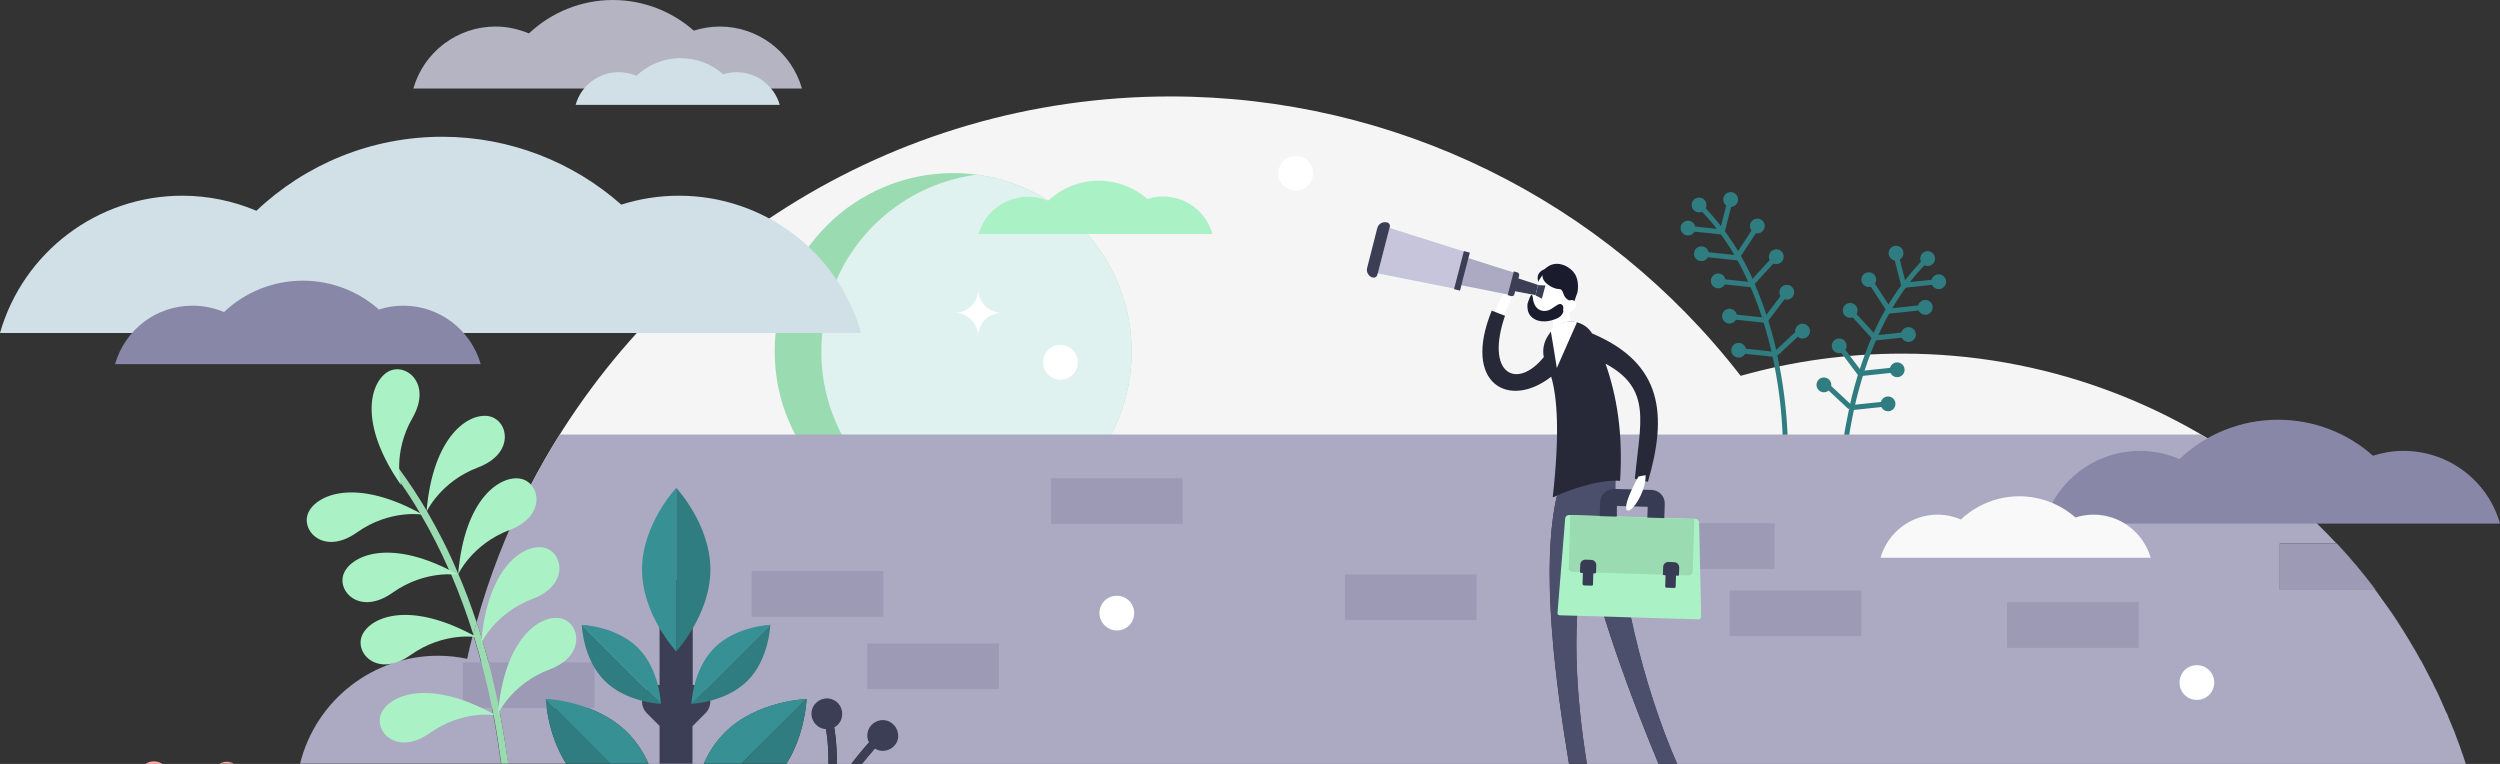 <?xml version="1.0" encoding="utf-8"?>
<!-- Generator: Adobe Illustrator 27.3.1, SVG Export Plug-In . SVG Version: 6.00 Build 0)  -->
<svg version="1.1" id="Capa_1" xmlns="http://www.w3.org/2000/svg" xmlns:xlink="http://www.w3.org/1999/xlink" x="0px" y="0px"
	 viewBox="0 0 979.8 299.4" style="enable-background:new 0 0 979.8 299.4;" xml:space="preserve">
<rect x="0" y="0" width="979.8" height="299.4" fill="#333333" stroke="none"/>
<style type="text/css">
	.st0{fill:#F5F5F5;}
	.st1{fill:#9ADBB2;}
	.st2{fill:#E0F2EF;}
	.st3{fill:#2F7D80;}
	.st4{fill:#ACAAC2;}
	.st5{fill:#FFA9A6;}
	.st6{fill:#B5B4C2;}
	.st7{fill:#D0E0E6;}
	.st8{fill:#8987A8;}
	.st9{fill:#F9F9F9;}
	.st10{fill:#9C9AB5;}
	.st11{fill:#AAF2C5;}
	.st12{fill:#3B3E54;}
	.st13{fill:#4B4F6B;}
	.st14{fill:#1A1C2E;}
	.st15{fill:#FFFFFF;}
	.st16{fill:#272938;}
	.st17{fill:none;stroke:#373C54;stroke-width:6.644;stroke-miterlimit:10;}
	.st18{fill:#373C54;}
	.st19{fill:#C7C5DB;}
	.st20{fill:#369094;}
</style>
<path id="Trazado_112157" class="st0" d="M745.4,138.6c-21.4,0-42.7,2.9-63.2,8.7C628.7,78.2,546.2,37.8,458.8,37.8
	c-110.4,0-205.9,63.3-252.4,155.5h688.8C853.3,157.9,800.2,138.5,745.4,138.6z"/>
<g id="Grupo_2029" transform="translate(485.912 208.838)">
	<path id="Trazado_112161" class="st1" d="M-42.4-71c0,38.6-31.4,69.9-70,69.9c-38.6,0-69.9-31.4-69.9-70s31.4-69.9,70-69.9
		c3.1,0,6.1,0.2,9.2,0.6C-68.4-135.7-42.4-106.1-42.4-71z"/>
	<path id="Trazado_112162" class="st2" d="M-42.4-71c0,35.1-26,64.8-60.8,69.4c-38.3-5.1-65.3-40.3-60.2-78.6
		c4.2-31.3,28.8-56,60.2-60.2C-68.4-135.7-42.4-106.1-42.4-71z"/>
</g>
<g>
	<g id="Grupo_2005" transform="translate(840.862 216.089)">
		<g id="Grupo_1983" transform="translate(8.095 5.871)">
			<path id="Trazado_112159" class="st3" d="M-148.2-45.1l-2,0c0-11.6-1.2-23.1-3.5-34.4c-3.5-17.6-11.4-42.3-28.7-60l1.4-1.4
				c8.3,8.7,14.9,18.7,19.6,29.8c4.3,10.1,7.6,20.5,9.6,31.3C-149.5-68.4-148.3-56.8-148.2-45.1z"/>
		</g>
		<g id="Grupo_1984" transform="translate(4.338 2.141)">
			<circle id="Elipse_100" class="st3" cx="-179.3" cy="-137.9" r="2.9"/>
		</g>
		<g id="Grupo_1985" transform="translate(16.719 0)">
			<circle id="Elipse_101" class="st3" cx="-179.3" cy="-137.9" r="2.9"/>
		</g>
		<g id="Grupo_1986" transform="translate(5.245 21.252)">
			<circle id="Elipse_102" class="st3" cx="-179.3" cy="-137.9" r="2.9"/>
		</g>
		<g id="Grupo_1987" transform="translate(0 11.203)">
			<circle id="Elipse_103" class="st3" cx="-179.3" cy="-137.9" r="2.9"/>
		</g>
		<g id="Grupo_1988" transform="translate(26.68 9.79)">
			<circle id="Elipse_104" class="st3" cx="-178.8" cy="-137.3" r="2.9"/>
		</g>
		<g id="Grupo_1989" transform="translate(11.849 31.899)">
			<circle id="Elipse_105" class="st3" cx="-179.3" cy="-137.9" r="2.9"/>
		</g>
		<g id="Grupo_1990" transform="translate(33.81 21.615)">
			<circle id="Elipse_106" class="st3" cx="-178.5" cy="-137.1" r="2.9"/>
		</g>
		<g id="Grupo_1991" transform="translate(16.27 45.717)">
			<circle id="Elipse_107" class="st3" cx="-179.3" cy="-137.9" r="2.9"/>
		</g>
		<g id="Grupo_1992" transform="translate(38.119 35.635)">
			<circle id="Elipse_108" class="st3" cx="-178.7" cy="-137.2" r="2.9"/>
		</g>
		<g id="Grupo_1993" transform="translate(19.851 59.078)">
			<circle id="Elipse_109" class="st3" cx="-179.3" cy="-137.9" r="2.9"/>
		</g>
		<g id="Grupo_1994" transform="translate(43.99 50.683)">
			<circle id="Elipse_110" class="st3" cx="-178.4" cy="-137" r="2.9"/>
		</g>
		<g id="Grupo_1995" transform="translate(15.614 3.049)">
			
				<rect id="Rectángulo_218" x="-186.3" y="-135.5" transform="matrix(0.248 -0.969 0.969 0.248 -4.996 -275.494)" class="st3" width="12.8" height="2"/>
		</g>
		<g id="Grupo_1996" transform="translate(22.035 13.578)">
			
				<rect id="Rectángulo_219" x="-184.5" y="-136.1" transform="matrix(0.548 -0.836 0.836 0.548 32.524 -209.942)" class="st3" width="12.8" height="2"/>
		</g>
		<g id="Grupo_1997" transform="translate(27.7 25.537)">
			
				<rect id="Rectángulo_220" x="-183.8" y="-136.6" transform="matrix(0.675 -0.738 0.738 0.675 42.385 -174.957)" class="st3" width="12.8" height="2"/>
		</g>
		<g id="Grupo_1998" transform="translate(32.393 40.13)">
			
				<rect id="Rectángulo_221" x="-184.2" y="-136.3" transform="matrix(0.602 -0.799 0.799 0.602 37.237 -195.854)" class="st3" width="12.8" height="2"/>
		</g>
		<g id="Grupo_1999" transform="translate(36.928 53.991)">
			
				<rect id="Rectángulo_222" x="-183.5" y="-136.9" transform="matrix(0.731 -0.682 0.682 0.731 45.097 -157.332)" class="st3" width="12.8" height="2"/>
		</g>
		<g id="Grupo_2000" transform="translate(2.953 13.309)">
			
				<rect id="Rectángulo_223" x="-176.6" y="-146.1" transform="matrix(0.105 -0.995 0.995 0.105 -18.674 -299.288)" class="st3" width="2" height="13.6"/>
		</g>
		<g id="Grupo_2001" transform="translate(9.581 23.508)">
			
				<rect id="Rectángulo_224" x="-176.6" y="-146.1" transform="matrix(0.105 -0.995 0.995 0.105 -18.674 -299.288)" class="st3" width="2" height="13.6"/>
		</g>
		<g id="Grupo_2002" transform="translate(14.607 33.987)">
			
				<rect id="Rectángulo_225" x="-176.6" y="-146.1" transform="matrix(0.105 -0.995 0.995 0.105 -18.674 -299.288)" class="st3" width="2" height="13.6"/>
		</g>
		<g id="Grupo_2003" transform="translate(19.765 47.882)">
			
				<rect id="Rectángulo_226" x="-176.6" y="-146.1" transform="matrix(0.105 -0.995 0.995 0.105 -18.674 -299.288)" class="st3" width="2" height="13.6"/>
		</g>
		<g id="Grupo_2004" transform="translate(23.291 61.236)">
			
				<rect id="Rectángulo_227" x="-176.6" y="-146.1" transform="matrix(0.105 -0.995 0.995 0.105 -18.674 -299.288)" class="st3" width="2" height="13.6"/>
		</g>
	</g>
	<g id="Grupo_2028" transform="translate(893.22 237.108)">
		<g id="Grupo_2006" transform="translate(9.688 5.868)">
			<path id="Trazado_112160" class="st3" d="M-182.4-45.1l2,0c0-11.6,1.2-23.1,3.5-34.4c3.5-17.6,11.4-42.3,28.7-60l-1.4-1.4
				c-8.3,8.7-14.9,18.7-19.6,29.8c-4.3,10.1-7.6,20.5-9.6,31.3C-181.2-68.4-182.4-56.8-182.4-45.1z"/>
		</g>
		<g id="Grupo_2007" transform="translate(41.553 2.141)">
			<circle id="Elipse_111" class="st3" cx="-179.3" cy="-137.9" r="2.9"/>
		</g>
		<g id="Grupo_2008" transform="translate(29.17 0)">
			<circle id="Elipse_112" class="st3" cx="-179.3" cy="-137.9" r="2.9"/>
		</g>
		<g id="Grupo_2009" transform="translate(40.645 21.254)">
			<circle id="Elipse_113" class="st3" cx="-179.3" cy="-137.9" r="2.9"/>
		</g>
		<g id="Grupo_2010" transform="translate(45.89 11.201)">
			<circle id="Elipse_114" class="st3" cx="-179.3" cy="-137.9" r="2.9"/>
		</g>
		<g id="Grupo_2011" transform="translate(17.989 9.789)">
			<circle id="Elipse_115" class="st3" cx="-178.8" cy="-137.3" r="2.9"/>
		</g>
		<g id="Grupo_2012" transform="translate(34.042 31.902)">
			<circle id="Elipse_116" class="st3" cx="-179.3" cy="-137.9" r="2.9"/>
		</g>
		<g id="Grupo_2013" transform="translate(10.393 21.636)">
			<circle id="Elipse_117" class="st3" cx="-178.5" cy="-137.1" r="2.9"/>
		</g>
		<g id="Grupo_2014" transform="translate(29.623 45.718)">
			<circle id="Elipse_118" class="st3" cx="-179.3" cy="-137.9" r="2.9"/>
		</g>
		<g id="Grupo_2015" transform="translate(6.292 35.643)">
			<circle id="Elipse_119" class="st3" cx="-178.7" cy="-137.2" r="2.9"/>
		</g>
		<g id="Grupo_2016" transform="translate(26.042 59.077)">
			<circle id="Elipse_120" class="st3" cx="-179.3" cy="-137.9" r="2.9"/>
		</g>
		<g id="Grupo_2017" transform="translate(0 50.733)">
			<circle id="Elipse_121" class="st3" cx="-178.4" cy="-137" r="2.9"/>
		</g>
		<g id="Grupo_2018" transform="translate(31.307 3.076)">
			
				<rect id="Rectángulo_228" x="-180.9" y="-140.9" transform="matrix(0.969 -0.248 0.248 0.969 27.708 -48.724)" class="st3" width="2" height="12.8"/>
		</g>
		<g id="Grupo_2019" transform="translate(21.285 13.566)">
			
				<rect id="Rectángulo_229" x="-179.1" y="-141.5" transform="matrix(0.836 -0.548 0.548 0.836 44.908 -119.755)" class="st3" width="2" height="12.8"/>
		</g>
		<g id="Grupo_2020" transform="translate(14.165 25.585)">
			
				<rect id="Rectángulo_230" x="-178.4" y="-142" transform="matrix(0.738 -0.675 0.675 0.738 45.017 -155.243)" class="st3" width="2" height="12.8"/>
		</g>
		<g id="Grupo_2021" transform="translate(10.354 40.163)">
			
				<rect id="Rectángulo_231" x="-178.8" y="-141.7" transform="matrix(0.799 -0.602 0.602 0.799 45.606 -134.209)" class="st3" width="2" height="12.8"/>
		</g>
		<g id="Grupo_2022" transform="translate(4.28 53.99)">
			
				<rect id="Rectángulo_232" x="-178.1" y="-142.3" transform="matrix(0.682 -0.731 0.731 0.682 43.082 -172.638)" class="st3" width="2" height="12.8"/>
		</g>
		<g id="Grupo_2023" transform="translate(35.308 13.3)">
			
				<rect id="Rectángulo_233" x="-182.4" y="-140.3" transform="matrix(0.995 -0.105 0.105 0.995 13.617 -19.147)" class="st3" width="13.6" height="2"/>
		</g>
		<g id="Grupo_2024" transform="translate(28.68 23.498)">
			
				<rect id="Rectángulo_234" x="-182.4" y="-140.3" transform="matrix(0.995 -0.105 0.105 0.995 13.617 -19.147)" class="st3" width="13.6" height="2"/>
		</g>
		<g id="Grupo_2025" transform="translate(23.657 33.98)">
			
				<rect id="Rectángulo_235" x="-182.4" y="-140.3" transform="matrix(0.995 -0.105 0.105 0.995 13.617 -19.147)" class="st3" width="13.6" height="2"/>
		</g>
		<g id="Grupo_2026" transform="translate(18.496 47.875)">
			
				<rect id="Rectángulo_236" x="-182.4" y="-140.3" transform="matrix(0.995 -0.105 0.105 0.995 13.617 -19.147)" class="st3" width="13.6" height="2"/>
		</g>
		<g id="Grupo_2027" transform="translate(14.966 61.23)">
			
				<rect id="Rectángulo_237" x="-182.4" y="-140.3" transform="matrix(0.995 -0.105 0.105 0.995 13.617 -19.147)" class="st3" width="13.6" height="2"/>
		</g>
	</g>
</g>
<g>
	<path class="st4" d="M621.9,299.4H650c-10.1-24.4-21.8-55.4-28.4-83.5C615.4,242.4,617.7,273,621.9,299.4z"/>
	<path class="st4" d="M193.2,279.7c-2-10.2-4.5-20.2-7.5-30.2c-0.1-0.2-0.1-0.4-0.2-0.5c0-0.1-0.1-0.2-0.1-0.4
		c-0.8,3.2-1.6,6.4-2.3,9.6c0,0,0,0,0,0c-3.8-0.8-7.5-1.2-11.2-1.2c-25.3-0.1-48,17-54.3,42.3h0h78.8c-0.9-6.4-1.9-12.8-3.1-19.2
		C193.3,280,193.3,279.9,193.2,279.7z"/>
	<path class="st4" d="M966.2,298.8c-0.5-1.7-1.1-3.3-1.7-5c-0.2-0.7-0.5-1.3-0.7-2c-0.5-1.3-1-2.7-1.5-4c-0.2-0.6-0.4-1.2-0.7-1.8
		c-0.7-1.7-1.4-3.4-2.1-5.1c-0.3-0.7-0.6-1.5-1-2.2c-0.5-1.1-0.9-2.1-1.4-3.2c-0.4-0.8-0.7-1.7-1.1-2.5c-0.5-1.2-1.1-2.3-1.7-3.5
		c-0.6-1.3-1.3-2.6-2-4c-0.4-0.8-0.8-1.5-1.2-2.3c-0.5-1-1.1-2.1-1.6-3.1c-0.3-0.6-0.6-1.2-1-1.7c-1.2-2.2-2.5-4.4-3.8-6.6
		c-0.1-0.2-0.3-0.5-0.4-0.7c-0.7-1.2-1.5-2.4-2.2-3.6c-0.2-0.4-0.4-0.7-0.7-1.1c-2.4-3.8-4.9-7.5-7.6-11.2c-0.2-0.2-0.3-0.4-0.5-0.7
		c-6.3-8.8-13.4-17.2-21.1-25.2c-1.1-1.1-2.2-2.2-3.3-3.3c-0.2-0.2-0.4-0.4-0.7-0.7c-4.3-4.2-8.7-8.3-13.3-12.1v0h0l0,0h0
		c-10.3-8.6-21.2-16.3-32.5-22.9H219.4c-4.7,7.4-9,15.1-13,22.9c-8.2,16.2-14.7,33.1-19.6,50.6c0,0,0,0,0,0c0.7,2.1,1.4,4.2,2,6.3
		c0.1,0.3,0.2,0.6,0.3,1c2.6,8.7,4.7,17.5,6.4,26c0.1,0.5,0.2,1.1,0.3,1.6c1.3,6.8,2.4,13.7,3.3,20.6h22.8c-7.5-11.8-8-25.4-8-25.4
		l25.4,25.4h0l-25.4-25.4c0,0,19.5,0.7,32,13.2c3.7,3.7,6.4,8,8.3,12.3H265h10.8c1.9-4.3,4.6-8.6,8.3-12.3
		c12.5-12.5,32-13.1,32-13.1l-25.4,25.4h0l25.4-25.4c0,0-0.4,11.3-6.1,22.2c-0.6,1.1-1.2,2.1-1.8,3.2h16.5c0-1,0-2.1,0-3.2
		c-0.1-4.1-0.5-8.6-1.4-12.8l3.2-0.7c1,4.5,1.4,9.2,1.5,13.5c0,1.1,0,2.2,0,3.2h5.6c0.8-1.1,1.7-2.1,2.5-3.2
		c2.1-2.6,4.3-5.1,6.5-7.5l2.4,2.2c-1.6,1.7-3.1,3.5-4.7,5.3c-0.9,1.1-1.8,2.1-2.6,3.2h16.5h260.7c-5.1-30.7-11.5-77.6-4.5-106
		c0.9-3.5,1.9-6.7,3.2-9.5c1,0.5,2,0.9,3,1.4c0-0.4-0.1-0.8-0.1-1.1c6.2,0.2,10.8-3.8,17.1-3.4c-0.3,4-0.4,8.3-0.4,12.7
		c0.4,33.4,10.9,76,24.1,106h164H833h133.4h0C966.3,299.2,966.3,299,966.2,298.8z M962.2,287.5c-0.2-0.5-0.3-0.9-0.5-1.4
		C961.9,286.6,962,287.1,962.2,287.5z M959.5,280.9c-0.3-0.6-0.5-1.3-0.8-1.9C959,279.6,959.3,280.2,959.5,280.9z M957.1,275.3
		c-0.3-0.7-0.7-1.5-1-2.2C956.5,273.9,956.8,274.6,957.1,275.3z M954,268.7c-0.5-0.9-0.9-1.9-1.4-2.8
		C953.1,266.8,953.6,267.8,954,268.7z M951.2,263.1c-0.5-1-1-1.9-1.5-2.8C950.2,261.2,950.7,262.2,951.2,263.1z M948.5,258.1
		c-1.1-1.9-2.1-3.8-3.2-5.7C946.3,254.3,947.4,256.2,948.5,258.1z M944.4,251c-0.7-1.1-1.4-2.2-2.1-3.4
		C943,248.8,943.7,249.9,944.4,251z M941.5,246.3c-2.3-3.7-4.8-7.3-7.4-10.9C936.7,239,939.1,242.6,941.5,246.3z M893.5,230.9V213
		h22.3c-1.1-1.2-2.2-2.4-3.3-3.5c7.7,7.9,14.7,16.3,21,25c-0.9-1.2-1.7-2.4-2.6-3.6H893.5z M963.9,292c0.2,0.5,0.4,1.1,0.6,1.6
		C964.3,293.1,964.1,292.6,963.9,292z"/>
</g>
<path class="st5" d="M57,299.4h6.7C61.5,298,58.9,298.1,57,299.4z"/>
<path class="st5" d="M87.3,298.8c-0.4,0.1-0.8,0.3-1.2,0.5h5.6C90.4,298.6,88.8,298.3,87.3,298.8z"/>
<g>
	<path class="st6" d="M314.3,34.7c-4.1-14.4-17.3-24.3-32.2-24.3c-3.5,0-6.9,0.6-10.2,1.6c-8.5-7.5-19.7-12-31.7-12
		c-12.5,0-24.2,4.9-32.9,13.1c-4.1-1.7-8.5-2.7-13.1-2.7c-14.9,0-28.1,9.9-32.2,24.3h64.4c0,0,0,0,0,0h23.4c0,0,0,0,0,0H314.3z"/>
	<path class="st7" d="M305.6,41.1c-2.2-7.6-9.1-12.8-16.9-12.8c-1.9,0-3.6,0.3-5.3,0.8c-4.5-4-10.4-6.3-16.7-6.3
		c-6.6,0-12.7,2.6-17.3,6.9c-2.1-0.9-4.5-1.4-6.9-1.4c-7.9,0-14.8,5.2-16.9,12.8h33.9c0,0,0,0,0,0h12.3c0,0,0,0,0,0H305.6z"/>
	<path class="st7" d="M337.5,130.5c-9.1-31.9-38.2-53.8-71.4-53.8c-7.8,0-15.4,1.2-22.6,3.5c-18.9-16.7-43.7-26.6-70.2-26.6
		c-27.8,0-53.6,10.8-72.8,29c-9-3.8-18.9-5.9-29.1-5.9c-33.1,0-62.3,22-71.4,53.8h71.4c0,0,0,0,0,0h203.9c0,0,0,0,0,0H337.5z"/>
	<path class="st8" d="M188.4,142.7c-3.9-13.5-16.2-22.9-30.3-22.9c-3.3,0-6.5,0.5-9.6,1.5c-8-7.1-18.5-11.3-29.8-11.3
		c-11.8,0-22.8,4.6-30.9,12.3c-3.8-1.6-8-2.5-12.4-2.5c-14.1,0-26.4,9.3-30.3,22.9h30.3c0,0,0,0,0,0H162c0,0,0,0,0,0H188.4z"/>
	<path class="st8" d="M979.8,205.2c-4.8-16.9-20.3-28.5-37.8-28.5c-4.1,0-8.2,0.7-12,1.9c-10-8.9-23.1-14.1-37.2-14.1
		c-14.7,0-28.4,5.7-38.6,15.4c-4.8-2-10-3.2-15.4-3.2c-17.6,0-33,11.6-37.8,28.5h37.8v0h108.1v0H979.8z"/>
	<path class="st9" d="M842.9,218.6c-2.9-10-12-16.9-22.4-16.9c-2.5,0-4.8,0.4-7.1,1.1c-5.9-5.2-13.7-8.3-22-8.3
		c-8.7,0-16.8,3.4-22.9,9.1c-2.8-1.2-5.9-1.9-9.1-1.9c-10.4,0-19.5,6.9-22.4,16.9h44.8c0,0,0,0,0,0h16.3c0,0,0,0,0,0H842.9z"/>
</g>
<g id="Grupo_2030">
	<rect id="Rectángulo_242" x="181.4" y="259.6" class="st10" width="51.6" height="17.9"/>
	<rect id="Rectángulo_240" x="294.6" y="223.8" class="st10" width="51.6" height="17.9"/>
	<rect id="Rectángulo_246" x="339.9" y="252.2" class="st10" width="51.6" height="17.9"/>
	<rect id="Rectángulo_248" x="677.9" y="231.4" class="st10" width="51.6" height="17.9"/>
	<path class="st10" d="M893.5,230.9h37.3c-4.6-6.1-9.6-12.1-15-17.9h-22.3V230.9z"/>
	<rect id="Rectángulo_250" x="786.6" y="236" class="st10" width="51.6" height="17.9"/>
	<rect id="Rectángulo_251" x="643.9" y="205.1" class="st10" width="51.6" height="17.9"/>
	<rect id="Rectángulo_252" x="527.1" y="225.1" class="st10" width="51.6" height="17.9"/>
	<rect id="Rectángulo_253" x="411.9" y="187.4" class="st10" width="51.6" height="17.9"/>
</g>
<g>
	<path class="st4" d="M185.5,248.7C185.5,248.7,185.5,248.7,185.5,248.7c-0.8,3.2-1.6,6.4-2.3,9.6c0,0,0,0,0,0
		C183.8,255,184.6,251.8,185.5,248.7z"/>
	<path class="st1" d="M179.6,224.9c0-0.1,0-0.1-0.1-0.2c-3.5-8.4-7.6-16.5-12.2-24.4c0-0.1-0.1-0.1-0.1-0.2
		c-3.3-5.6-6.9-11.1-10.8-16.4c-0.1-0.1-0.1-0.2-0.2-0.2c-0.4-0.6-1.3-0.7-1.9-0.3c-0.6,0.4-0.7,1.3-0.3,1.9c1,1.3,1.9,2.6,2.8,3.9
		c2.8,3.9,5.4,8,7.8,12.1l0.3,0.5c4.1,7,7.8,14.3,11.1,21.8c0.3,0.6,0.5,1.1,0.8,1.7c3.3,7.7,6.2,15.6,8.7,23.6
		c0.4-1.6,0.9-3.2,1.3-4.8C184.6,237.4,182.3,231.1,179.6,224.9z"/>
	<path class="st1" d="M186.8,243.9C186.8,243.9,186.8,243.9,186.8,243.9c-0.4,1.6-0.9,3.2-1.3,4.8c0,0,0,0,0,0
		C185.9,247.1,186.3,245.5,186.8,243.9z"/>
	<path class="st1" d="M195.8,278.7c-0.1-0.5-0.2-1.1-0.3-1.6c-1.7-8.5-3.8-17.2-6.4-26c-0.1-0.3-0.2-0.6-0.3-1
		c-0.6-2.1-1.3-4.2-2-6.3c-0.4,1.6-0.9,3.2-1.3,4.8c0,0.1,0.1,0.2,0.1,0.4c0.1,0.2,0.1,0.4,0.2,0.5c3,9.9,5.5,20,7.5,30.2
		c0,0.1,0.1,0.3,0.1,0.4c1.2,6.4,2.2,12.8,3.1,19.2h2.7C198.2,292.4,197.1,285.6,195.8,278.7z"/>
	<g id="Grupo_2041" transform="translate(302.758 285.69)">
		<path id="Trazado_112199" class="st11" d="M-145.6-95.6c0,0-3.4-12.6,4.5-26.3s-2.9-22-9.6-18.1S-162.8-120.3-145.6-95.6z"/>
		<path id="Trazado_112200" class="st11" d="M-135.6-85.1c0,0,5.4-11.8,20.2-17.4s11.8-18.8,4.1-20.1S-133.1-115.1-135.6-85.1z"/>
		<path id="Trazado_112201" class="st11" d="M-137.1-84c0,0-12.8-2.2-25.8,7s-22.2-0.8-19-7.8S-163.3-98.7-137.1-84z"/>
		<path id="Trazado_112202" class="st11" d="M-123.1-60.4c0,0-12.8-2.2-25.8,7s-22.2-0.8-19-7.8S-149.3-75.1-123.1-60.4z"/>
		<path id="Trazado_112203" class="st11" d="M-116-36c0,0-12.8-2.2-25.8,7s-22.2-0.8-19-7.8S-142.3-50.7-116-36z"/>
		<path id="Trazado_112204" class="st11" d="M-108.5-5.4c0,0-12.8-2.2-25.8,7s-22.2-0.8-19-7.8S-134.8-20.1-108.5-5.4z"/>
		<path id="Trazado_112205" class="st11" d="M-123.2-60.6c0,0,5.4-11.8,20.2-17.4s11.8-18.8,4.1-20.1S-120.7-90.6-123.2-60.6z"/>
		<path id="Trazado_112206" class="st11" d="M-114.2-33.6c0,0,5.4-11.8,20.2-17.4s11.8-18.8,4.1-20.1S-111.7-63.6-114.2-33.6z"/>
		<path id="Trazado_112207" class="st11" d="M-107.6-5.9c0,0,5.4-11.8,20.2-17.4s11.8-18.8,4.1-20.1S-105.1-35.8-107.6-5.9z"/>
	</g>
</g>
<g>
	<path class="st12" d="M347.4,282.4c-3.2-0.8-6.5,1.2-7.3,4.4c-0.4,1.5-0.2,2.9,0.5,4.2c-1.5,1.7-3,3.4-4.4,5.2
		c-0.9,1.1-1.7,2.1-2.5,3.2h4.2c0.9-1.1,1.7-2.1,2.6-3.2c0.8-0.9,1.6-1.9,2.4-2.8c0.5,0.3,1.1,0.6,1.7,0.7c3.2,0.8,6.5-1.2,7.3-4.4
		C352.6,286.5,350.6,283.2,347.4,282.4z"/>
	<path class="st12" d="M325.5,273.9c-3.2-0.8-6.5,1.2-7.3,4.4c-0.8,3.2,1.2,6.5,4.4,7.3c0.4,0.1,0.7,0.1,1.1,0.2
		c0.6,3.5,0.9,7,0.9,10.3c0,1.1,0,2.2,0,3.2h3.3c0-1,0-2.1,0-3.2c-0.1-3.5-0.4-7.3-1-11c1.5-0.8,2.6-2.1,3-3.9
		C330.7,278,328.8,274.7,325.5,273.9z"/>
</g>
<path class="st11" d="M455.8,77c-2.1,0-4.2,0.3-6.1,1c-5.1-4.5-11.9-7.2-19.1-7.2c-7.6,0-14.6,3-19.8,7.9c-2.5-1.1-5.1-1.6-7.9-1.6
	c-9,0-16.9,6-19.4,14.6h19.4h19.4h14.1h21.9h16.9C472.7,82.9,464.8,77,455.8,77z"/>
<g>
	<g id="Grupo_2106" transform="translate(763.347 244.441)">
		<path class="st13" d="M-113.3,54.9h7.3c-13.2-30.1-23.7-72.6-24.1-106c-0.1-4.4,0.1-8.7,0.4-12.7c-6.2-0.3-10.8,3.6-17.1,3.4
			c0,0.4,0.1,0.8,0.1,1.1c-1-0.5-2-0.9-3-1.4c-1.3,2.9-2.3,6.1-3.2,9.5c-7,28.4-0.6,75.4,4.5,106h7c-4.2-26.3-6.5-57-0.3-83.5
			C-135.1-0.5-123.5,30.5-113.3,54.9z"/>
		<path id="Trazado_112260" class="st14" d="M-155.8-139.5c0,0-5.8,0.5-4.8,5S-155-139-155.8-139.5z"/>
		<path id="Trazado_112263" class="st15" d="M-175-119.1c0,0,5.6-9.7,4.5-12.3s-7.4,6-7.2,12.7L-175-119.1z"/>
		<path id="Trazado_112270" class="st15" d="M-147.8-127c-3.2,5.7-9.8,8-13.3,6s-2.5-7.5,0.7-13.2s7.7-7,11.2-5
			S-144.5-132.7-147.8-127z"/>
		<path id="Trazado_112271" class="st15" d="M-148.7-128.5l-6.9,0.3c0,0.9,0.6,9.9,1.4,13.2c0.4,1,2.1,1.2,3.9,0.5
			c1.6-0.6,2.6-1.8,2.6-2.8h0C-148.2-121-148.6-124.7-148.7-128.5z"/>
		<path class="st16" d="M-139-113.6c-0.2-0.1-0.3-0.1-0.4-0.2c-1.3-2.1-3.4-3.7-5.9-4.3c-3.8-1-7.9,0.4-10.2,3.6
			c-0.1,0.1-0.2,0.3-0.3,0.4l-0.9,1.3c-1.6,2.5-2.2,5.5-1.6,8.3c-10.5,13-23.1,6.8-15.2-16.2c-1.7-0.6-3.5-1.3-5.2-2
			c-11.7,28.7,6.8,38.8,23.3,25.9c2.4,8.2,3.4,22.2,0.6,47.3c3.7-1.7,7.6-3.2,11.5-4.3c7.2-2.1,11.7-2.4,14.9-2.2
			c1.2-18.7-1.3-33.3-5.7-45.9c18.4,9.9,13.5,23.1,11.5,45.1c1.6,0.3,3.3,0.8,5.1,1.2C-109.8-81.9-111.7-101.9-139-113.6z"/>
		<path id="Trazado_112272" class="st15" d="M-145.3-118.1l-5.4,12.2l-2.5,5.7l-1.2-7.5l-1.2-7.2
			C-153.2-117.9-149.1-119.2-145.3-118.1z"/>
		<path id="Trazado_112274" class="st14" d="M-151-124.9c-1.1-1-2,0-4.3,1.5s-6.7,1.4-7.3-4.3c-0.4-3.6-2.1,2.4-2.1,2.4
			c-0.2,3,0.7,4.7,2.7,5.9c2.4,1.4,6,1.2,9.4-0.5c1.1-0.6,1.9-1.7,2.1-2.9C-150.4-123.5-150.6-124.3-151-124.9z"/>
		<g id="Grupo_2104" transform="translate(29.379 91.494)">
			<path id="Trazado_112275" class="st11" d="M-181.5-94.8l54.5,1.6c0.5,0,1-0.4,1-0.9l-0.8-37c0-0.8-0.7-1.4-1.4-1.5l-49.6-1.5
				c-0.8,0-1.5,0.6-1.5,1.4l-3,36.9C-182.4-95.2-182-94.8-181.5-94.8z"/>
			<path id="Trazado_112276" class="st17" d="M-143.9-129.4l0.3-9c0.1-1.1-0.7-2.1-1.8-2.2l-14.9-0.4c-1.1,0-2,1-2,2.1l-0.3,9"/>
			<path id="Trazado_112277" class="st18" d="M-139.6-105.6l3.1,0.1c0.3,0,0.5-0.2,0.5-0.5c0,0,0,0,0,0l0.2-6.6
				c0-0.3-0.2-0.5-0.5-0.5c0,0,0,0,0,0l-3.1-0.1c-0.3,0-0.5,0.2-0.5,0.5c0,0,0,0,0,0l-0.2,6.6C-140.1-105.8-139.8-105.6-139.6-105.6
				C-139.6-105.6-139.6-105.6-139.6-105.6z"/>
			<path id="Trazado_112278" class="st18" d="M-172-106.5l3.1,0.1c0.3,0,0.5-0.2,0.5-0.5c0,0,0,0,0,0l0.2-6.6c0-0.3-0.2-0.5-0.5-0.5
				c0,0,0,0,0,0l-3.1-0.1c-0.3,0-0.5,0.2-0.5,0.5c0,0,0,0,0,0l-0.2,6.6C-172.5-106.8-172.3-106.6-172-106.5
				C-172-106.5-172-106.5-172-106.5z"/>
			<path id="Trazado_112279" class="st1" d="M-176.4-111.8l45.4,1.4c0.9,0,1.7-0.7,1.7-1.6c0,0,0,0,0,0l0.6-20.5l-48.6-1.5
				l-0.6,20.5C-178.1-112.6-177.4-111.8-176.4-111.8C-176.4-111.8-176.4-111.8-176.4-111.8z"/>
			<path id="Trazado_112280" class="st18" d="M-140.6-110.5l5.5,0.2c0.2,0,0.4-0.2,0.4-0.4l0.1-2.8c0-1.1-0.8-2.1-2-2.1l-2.2-0.1
				c-1.1,0-2.1,0.8-2.1,2c0,0,0,0,0,0l-0.1,2.8C-141-110.6-140.8-110.5-140.6-110.5z"/>
			<path id="Trazado_112281" class="st18" d="M-173.1-111.4l5.5,0.2c0.2,0,0.4-0.2,0.4-0.4l0.1-2.8c0-1.1-0.8-2.1-2-2.1c0,0,0,0,0,0
				l-2.2-0.1c-1.1,0-2.1,0.8-2.1,2c0,0,0,0,0,0l-0.1,2.8C-173.5-111.6-173.3-111.4-173.1-111.4z"/>
		</g>
		<path id="Trazado_112282" class="st15" d="M-121.2-57.7c0,0-5.8,10.2-4.7,12.9s7.7-6.3,7.5-13.4L-121.2-57.7z"/>
		<path id="Trazado_112284" class="st14" d="M-145.1-129.9c0,0,0.9-4.3-1.1-7.3s-7.6-6-11.8-1.7c0,0-2.7,3.3,1.6,6.2
			s4.7,0.1,5.8,3.4s4,2.7,4.1,3.4L-145.1-129.9z"/>
		<path id="Trazado_112285" class="st15" d="M-146.1-123.7c-0.8,1.3-3,2.3-4,1.7s-0.6-1.8,0.2-3.1s2.2-2.1,3.2-1.6
			c1,0.5,1.3,1.7,0.8,2.7C-146-123.9-146.1-123.8-146.1-123.7z"/>
	</g>
	<g id="Grupo_2107" transform="translate(717.994 227.966)">
		<path id="Trazado_112286" class="st4" d="M-125.8-112.3l2.2-8.5l-20.1-6.4l-2.8,10.8L-125.8-112.3z"/>
		<path id="Trazado_112287" class="st19" d="M-145.7-114.4l3.7-14.3l-33.8-10.7l-4.7,18.1L-145.7-114.4z"/>
		<path id="Trazado_112288" class="st12" d="M-178.2-120.2l4.9-18.9c0.2-0.7-0.3-1.5-1-1.7c0,0,0,0,0,0l-0.2,0
			c-1.6-0.4-3.3,0.6-3.7,2.2c0,0,0,0,0,0l-4,15.7c-0.4,1.6,0.6,3.3,2.2,3.7c0,0,0,0,0,0l0.2,0C-179.2-119-178.4-119.5-178.2-120.2
			C-178.2-120.2-178.2-120.2-178.2-120.2z"/>
		
			<rect id="Rectángulo_254" x="-152.8" y="-123" transform="matrix(0.25 -0.968 0.968 0.25 9.145 -231.813)" class="st12" width="15.4" height="2.4"/>
		<path id="Trazado_112289" class="st12" d="M-124.5-112.6l1.9-7.4c0.1-0.5-0.2-1.1-0.7-1.2c0,0,0,0,0,0l-1.4-0.4l-2.4,9.3l1.4,0.4
			C-125.2-111.8-124.6-112.1-124.5-112.6C-124.5-112.6-124.5-112.6-124.5-112.6z"/>
		<path id="Trazado_112290" class="st12" d="M-116.2-112.3l1-4l-9.1-3l-1.4,5.2L-116.2-112.3z"/>
		<path id="Trazado_112291" class="st12" d="M-115.2-116.2l-1,4l2.5,1.3l1.4-5.2L-115.2-116.2z"/>
	</g>
</g>
<g>
	<path id="Trazado_112177" class="st15" d="M374.2,122.6c5.1,0,9.2-4.1,9.2-9.2c0,5.1,4.1,9.2,9.2,9.2c-5.1,0-9.2,4.1-9.2,9.2
		c0,0,0,0,0,0C383.3,126.7,379.2,122.6,374.2,122.6z"/>
	<path id="Trazado_112178" class="st15" d="M408.8,142c0-3.8,3-6.8,6.8-6.8c3.8,0,6.8,3,6.8,6.8s-3,6.8-6.8,6.8
		C411.8,148.8,408.8,145.8,408.8,142z"/>
	<path id="Trazado_112180" class="st15" d="M854.2,267.5c0-3.8,3-6.8,6.8-6.8s6.8,3,6.8,6.8c0,0,0,0,0,0c0,3.8-3,6.8-6.8,6.8
		S854.2,271.3,854.2,267.5C854.2,267.5,854.2,267.5,854.2,267.5z"/>
	<path id="Trazado_112181" class="st15" d="M501,67.9c0-3.8,3-6.8,6.8-6.8c3.8,0,6.8,3,6.8,6.8s-3,6.8-6.8,6.8
		C504,74.7,501,71.6,501,67.9L501,67.9z"/>
	<path id="Trazado_112292" class="st15" d="M430.9,240.3c0-3.8,3-6.8,6.8-6.8c3.8,0,6.8,3,6.8,6.8s-3,6.8-6.8,6.8
		C434,247.1,430.9,244,430.9,240.3L430.9,240.3z"/>
</g>
<g>
	<g>
		<path class="st12" d="M271.5,284.5l5-5c2.5-2.5,2.5-6.6,0-9.1c-1.4-1.4-3.2-2-5-1.9v-34.7c0-3.6-2.9-6.5-6.5-6.5s-6.5,2.9-6.5,6.5
			v34.7c-1.8-0.1-3.6,0.5-5,1.9c-2.5,2.5-2.5,6.6,0,9.1l5,5v14.8h12.9V284.5z"/>
		<path class="st3" d="M316.1,273.9l-25.4,25.4h17.5C315.7,287.6,316.1,273.9,316.1,273.9z"/>
		<path class="st20" d="M316.1,273.9c0,0-19.5,0.7-32,13.1c-3.7,3.7-6.4,8-8.3,12.3h14.8L316.1,273.9z"/>
		<path class="st3" d="M213.9,273.9c0,0,0.5,13.7,8,25.4h17.5L213.9,273.9z"/>
		<path class="st20" d="M245.9,287.1c-12.5-12.5-32-13.2-32-13.2l25.4,25.4h14.8C252.3,295.1,249.6,290.8,245.9,287.1z"/>
	</g>
	<g id="Grupo_2042_00000162341994992075340750000014387946259882967698_" transform="translate(37.724)">
		<path id="Trazado_112209_00000145052779517852610920000008246737509638741895_" class="st3" d="M227.3,191.2v64.1
			c0,0,13.4-14.4,13.4-32.1S227.3,191.2,227.3,191.2z"/>
		<path id="Trazado_112210_00000114754287800205570470000013300504929874929063_" class="st20" d="M213.9,223.2
			c0,17.7,13.4,32.1,13.4,32.1v-64.1C227.3,191.2,213.9,205.5,213.9,223.2z"/>
	</g>
	<g id="Grupo_2043_00000067232540111099107150000013726809390393809043_" transform="translate(14.117 53.677)">
		<path id="Trazado_112211_00000015335336241036101400000004418611611365611966_" class="st3" d="M213.9,191.2l31,31
			c0,0-13.4-0.5-22-9S213.9,191.2,213.9,191.2z"/>
		<path id="Trazado_112212_00000096059080754682136490000014933279191539141531_" class="st20" d="M235.9,200.2c8.6,8.6,9,22,9,22
			l-31-31C213.9,191.2,227.3,191.7,235.9,200.2z"/>
	</g>
	<g id="Grupo_2044_00000071523024441655764730000003527454492437908611_" transform="translate(56.994 53.677)">
		<path id="Trazado_112213_00000047029965032170877780000016212692533715645092_" class="st3" d="M244.9,191.2l-31,31
			c0,0,13.4-0.5,22-9S244.9,191.2,244.9,191.2z"/>
		<path id="Trazado_112214_00000107566888167337478370000017314114672346120636_" class="st20" d="M223,200.2c-8.6,8.6-9,22-9,22
			l31-31C244.9,191.2,231.5,191.7,223,200.2z"/>
	</g>
</g>
</svg>
